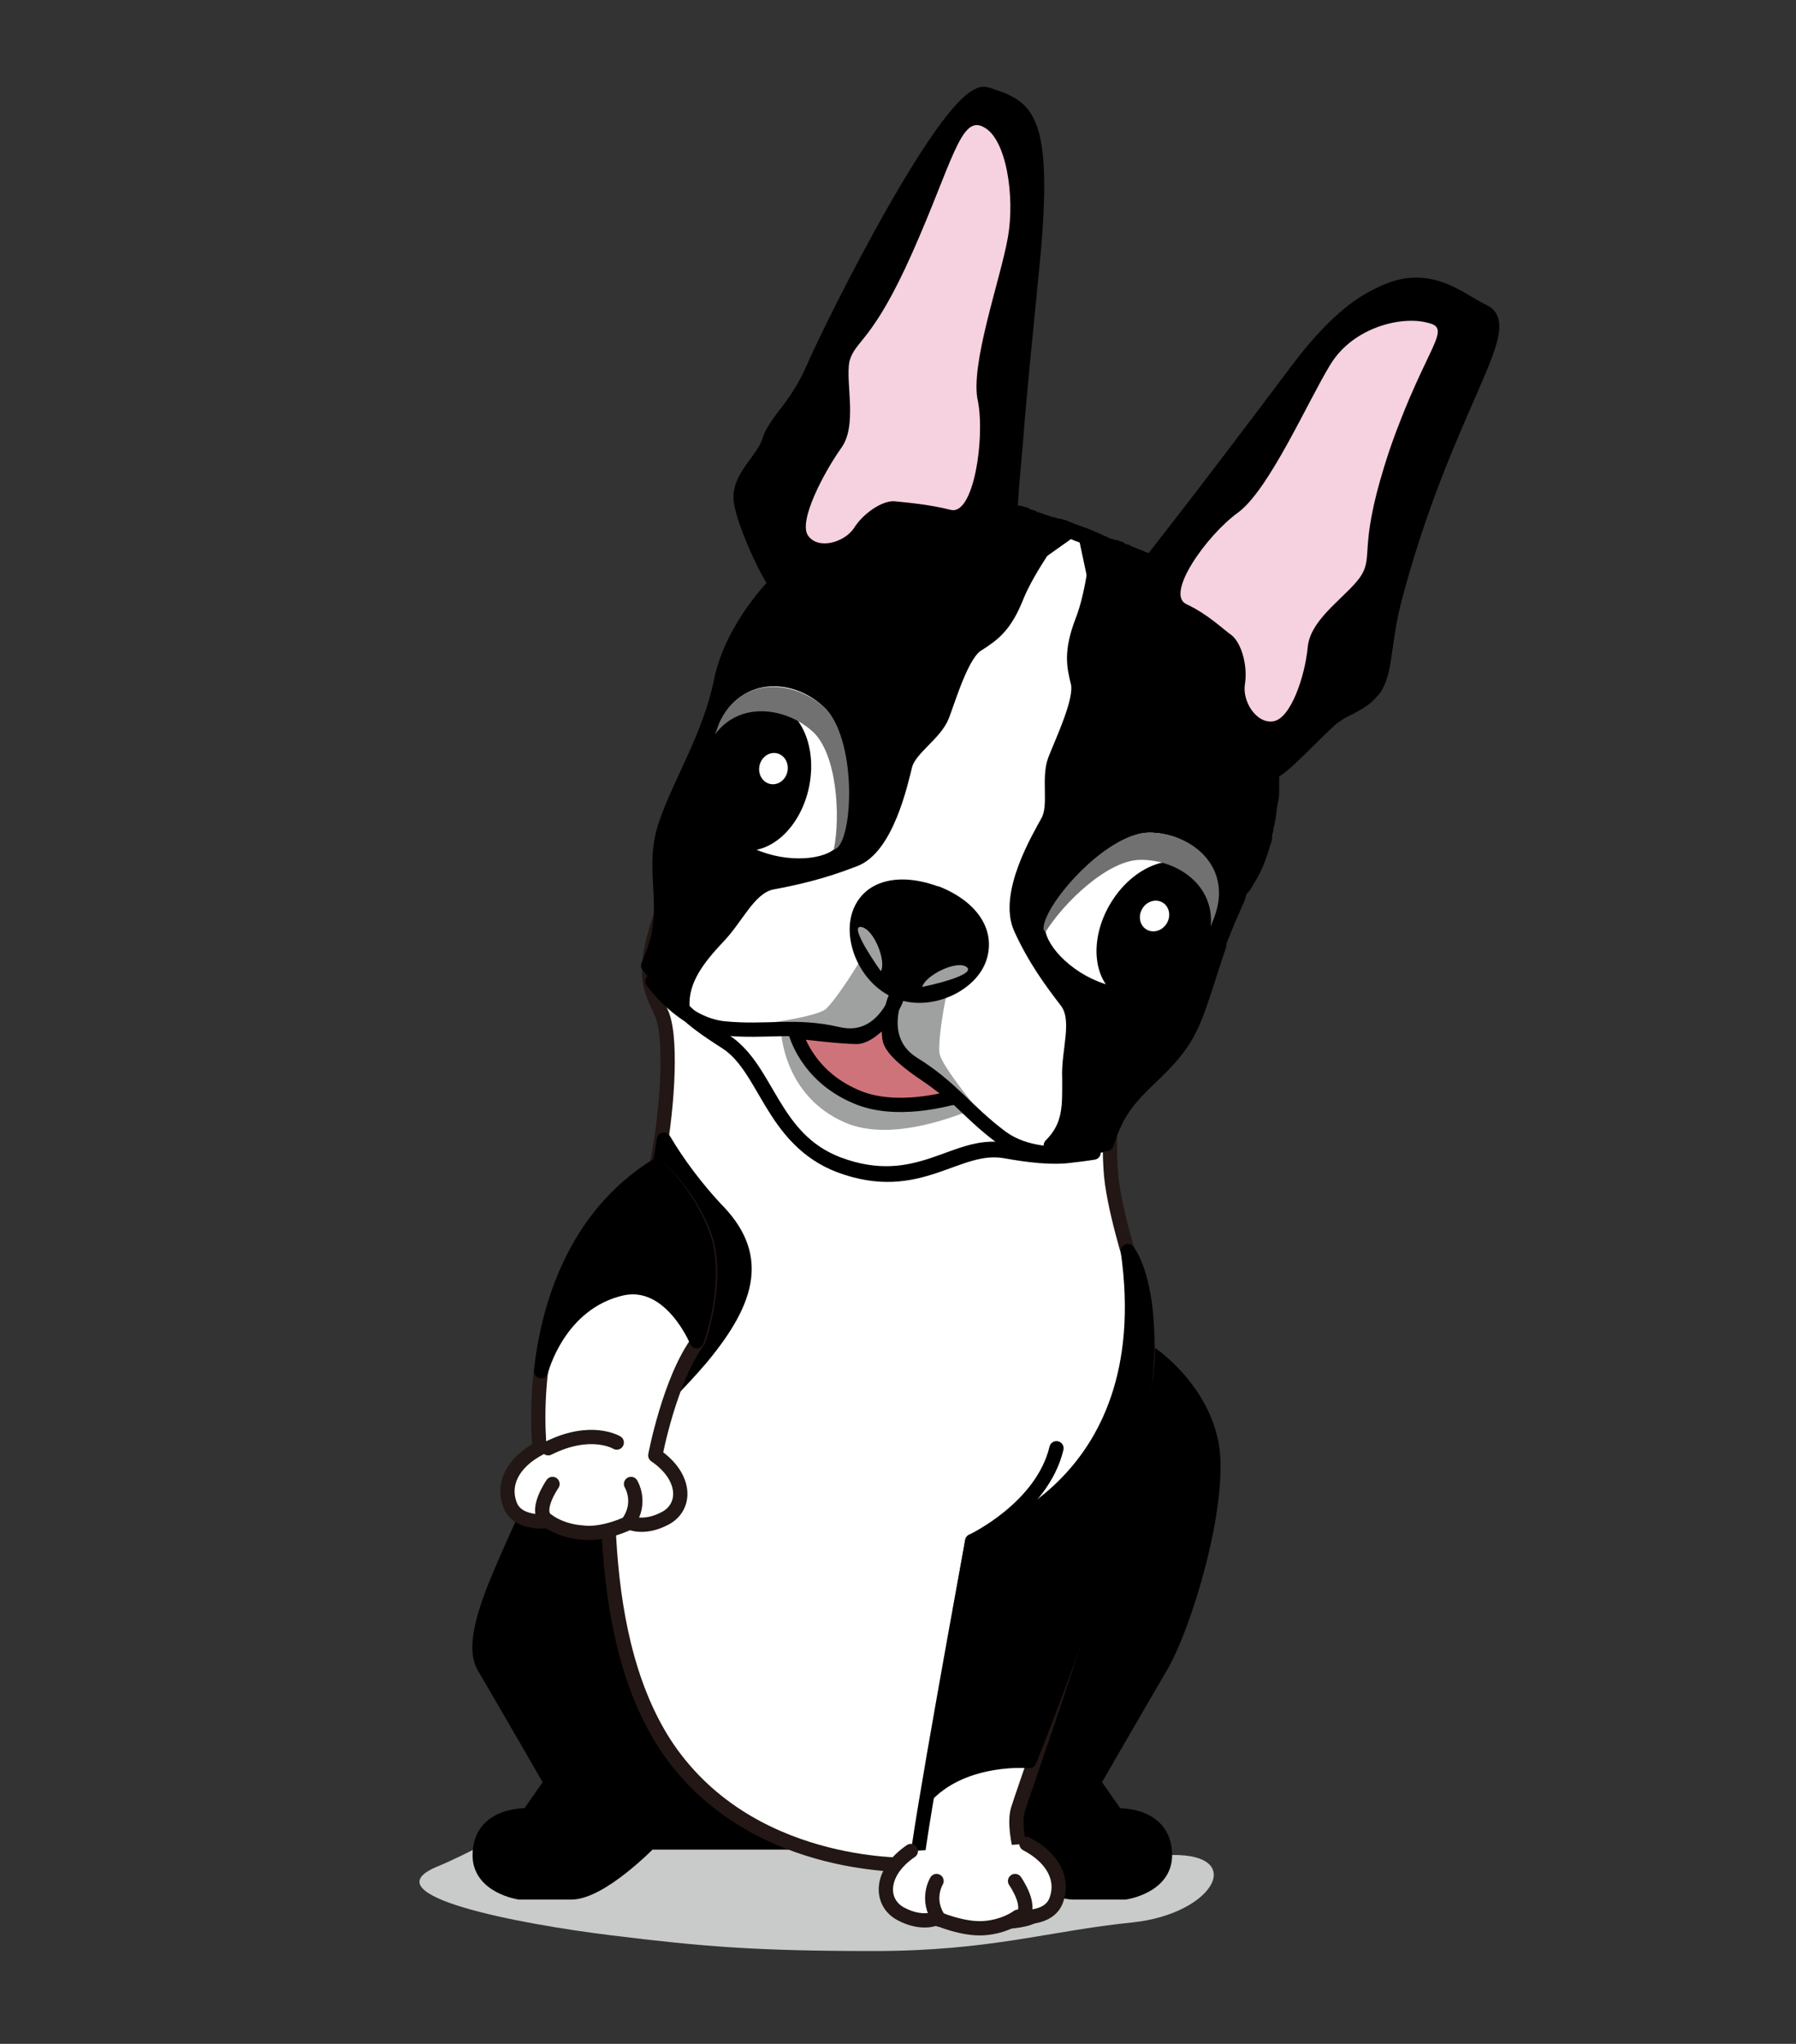 <?xml version="1.0" encoding="utf-8"?>
<!-- Generator: Adobe Illustrator 27.2.0, SVG Export Plug-In . SVG Version: 6.00 Build 0)  -->
<svg version="1.1" id="レイヤー_1" xmlns="http://www.w3.org/2000/svg" xmlns:xlink="http://www.w3.org/1999/xlink" x="0px"
	 y="0px" viewBox="0 0 125.8 143.1" style="enable-background:new 0 0 125.8 143.1;" xml:space="preserve">
<rect x="0" y="0" width="125.8" height="143.1" fill="#333333" stroke="none"/>
<style type="text/css">
	.st0{fill:#C9CACA;}
	.st1{stroke:#000000;stroke-linecap:round;stroke-linejoin:round;stroke-miterlimit:10;}
	.st2{fill:#FFFFFF;stroke:#221714;stroke-linecap:round;stroke-linejoin:round;stroke-miterlimit:10;}
	.st3{fill:none;stroke:#000000;stroke-linecap:round;stroke-linejoin:round;stroke-miterlimit:10;}
	.st4{fill:#FFFFFF;stroke:#000000;stroke-linecap:round;stroke-linejoin:round;stroke-miterlimit:10;}
	.st5{fill:none;stroke:#221714;stroke-linecap:round;stroke-linejoin:round;stroke-miterlimit:10;}
	.st6{fill:#9FA0A0;}
	.st7{fill:#CF737A;stroke:#000000;stroke-linecap:round;stroke-linejoin:round;stroke-miterlimit:10;}
	.st8{fill:#F6D1E0;}
	.st9{fill:#FFFFFF;}
	.st10{stroke:#000000;stroke-width:1.183;stroke-linecap:round;stroke-linejoin:round;stroke-miterlimit:10;}
	.st11{fill:#727171;}
</style>
<path class="st0" d="M81.5,129.9c6-0.4,3.7,4.1-2.2,4.7c-5.9,0.6-9.9,2-18.1,2s-11.9-0.3-18.4-1.1c-6.5-0.8-17-2.8-12.2-4.8
	c4.8-2,5.4-3.7,14.7-4.2c9.3-0.6,13-0.6,17.5-0.6s12.7,1.4,12.7,1.4L81.5,129.9"/>
<path class="st1" d="M80.5,94.7c0,0,3.7,2.4,4.4,6.6c0.6,4.2-1.9,12.5-3.6,15.4s-4.7,8.1-4.7,8.1l1.6,2.3c0,0,3.4-0.2,3.4,2.8
	c0,2.2-2.8,2.6-2.8,2.6s-1.6,0-3.6,0c-2.1,0-5.5-3.5-5.5-3.5H45.5c0,0-3.4,3.5-5.5,3.5c-2.1,0-3.6,0-3.6,0s-2.8-0.4-2.8-2.6
	c0-3,3.4-2.8,3.4-2.8l1.6-2.3c0,0-3-5.2-4.7-8.1c-1.7-2.9,4-11.2,4.6-15.4c0.6-4.2,4.4-6.6,4.4-6.6"/>
<path class="st2" d="M46.5,122c-5.2-8.2-3.8-20.8-3.7-27.3c0,0-0.4-3.6,0.7-5.3c0,0,1.8-4.4,2.5-7.8s1.1-8.6,0.4-10.5
	c-0.8-1.9-1.8-2.8,0.4-8.4L78,75.4c0,0-0.5,4.7-0.1,7.5c0.4,2.8,1.7,6.7,1.7,6.7c0.9,2.5,0.8,5.1,0.8,5.1c0,6.5-8.6,30.3-9.1,32
	c-0.5,1.7,0.9,5.4,1.4,6.7c0.5,1.3-3.1,1.3-5.9,1.1c-2.8-0.2-2.6-1.7-2.6-1.7l0-2l-0.6-0.2C63.6,130.5,52.3,131,46.5,122z"/>
<path class="st3" d="M64.2,130.7c0-1.6,3.9-22.8,3.9-22.8s4.9-2.3,5.9-6.5"/>
<path class="st1" d="M38.4,101.4c0.6-4.2,4.4-6.6,4.4-6.6c-0.1-3.9,1.8-8.7,3-12.1c0.4-1,0.6-2,0.7-2.9c1,1.7,2.3,3.4,3.6,4.8
	c3.2,3.2,2.5,6.3-1,10.5c-3.5,4.1-4.1,3.2-3.9,8.5c0.1,2.6-3.5,3.6-6.8-1.2C38.4,101.9,38.4,101.6,38.4,101.4z"/>
<path class="st1" d="M72.1,123.3c0,0-4.4-0.4-7.1,2.3l3.1-17.7c0,0,13.3-3.4,10.9-20.3c0,0,2.3,2.8,0.9,11.5
	C78.4,107.8,72.1,123.3,72.1,123.3z"/>
<path class="st4" d="M75.8,37.4c0,0,0.6,0.2,1.4,0.6l0,0c0,0,0,0,0,0c0.1,0,0.2,0.1,0.4,0.2c0,0,0,0,0.1,0c0.1,0,0.2,0.1,0.3,0.1
	c0,0,0.1,0,0.1,0c0.1,0,0.2,0.1,0.3,0.1c0,0,0.1,0,0.1,0.1c0.1,0,0.2,0.1,0.3,0.1c0.1,0,0.1,0,0.2,0.1c0.1,0,0.2,0.1,0.3,0.1
	c0.1,0,0.1,0.1,0.2,0.1c0.1,0,0.2,0.1,0.3,0.1c0.1,0,0.1,0.1,0.2,0.1c0.1,0,0.2,0.1,0.3,0.1c0.1,0,0.1,0,0.2,0.1
	c0.1,0.1,0.3,0.1,0.4,0.2c0,0,0,0,0,0c0,0,1-1.3,3-3.9l0,0c1.7-2.3,4.2-5.5,7.3-9.8c6.9-9.2,10.3-5.1,12.7-4
	c2.4,1.1-2.7,6.9-6.2,20.1c-0.8,3.1-0.6,4.8-1.3,6.1c-0.1,0.2-0.2,0.3-0.3,0.4c-0.4,0.5-0.9,0.8-1.5,1.1c-0.1,0.1-0.3,0.1-0.4,0.2
	c-0.1,0-0.1,0.1-0.2,0.1c-0.2,0.1-0.4,0.3-0.6,0.4c-1.1,0.9-3.9,4-4.3,3.8c0,0,0,0.1,0,0.2c0,0.1,0,0.1,0,0.2c0,0,0,0.1,0,0.1
	c0,0.1,0,0.2,0,0.3c0,0.1,0,0.3,0,0.4c0,0.1,0,0.2,0,0.2c0,0.2,0,0.5-0.1,0.7c0,0,0,0,0,0.1c-0.1,0.5-0.1,1.1-0.3,1.7
	c0,0,0,0.1,0,0.1c0,0.2-0.1,0.3-0.1,0.5c0,0.1,0,0.1,0,0.2c-0.3,1-0.6,2-1.2,2.9c-0.1,0.2-0.2,0.4-0.4,0.6s-0.2,0.4-0.3,0.7
	c-0.4,0.9-0.8,1.8-1.1,2.6c-0.1,0.2-0.2,0.4-0.2,0.7c-0.7,2-1.2,3.9-1.9,5.5C82,75,79.3,75.8,78,78.8c-0.2,0.4-0.3,0.8-0.5,1.3
	l-0.6,0c-0.2,0.1-0.4,0.3-0.6,0.4l0.3,0.2c0,0-0.6,0.1-1.5,0.2c-1.4,0.2-3,0-4.7-0.3c-3.4-0.6-6,3.1-11.6,1c-4.7-1.8-5-6.7-7.9-8.6
	c-1.4-0.9-2.6-1.7-3.4-2.7c-0.8-0.8-1.3-1.4-1.3-1.4l0.4,0c-0.1-0.2-0.1-0.3-0.2-0.5l-0.5-0.6c0.2-0.5,0.4-0.9,0.5-1.3
	c1-3-0.3-5.5,0.7-8.5c0.8-2.3,2.1-4.6,3.1-7.3c0.3-0.9,0.6-1.8,0.8-2.8c0.8-3.9,3.9-6.9,3.9-6.9c-0.2-0.1-0.8-1.1-1.4-2.4
	c-0.2-0.5-0.4-0.9-0.6-1.4c-0.3-0.8-0.5-1.5-0.6-2c0-0.3-0.1-0.6-0.2-0.8c-0.2-0.6,2.3-1.5,2.1-2c-0.1-0.4-0.1-0.8,0-1.4
	c0-0.1,0.1-0.3,0.2-0.4c0,0,0,0,0,0c0.1-0.1,0.1-0.3,0.2-0.4c0,0,0,0,0-0.1c0.1-0.1,0.2-0.3,0.3-0.4c0,0,0-0.1,0.1-0.1
	c0.6-0.9,1.5-1.9,2.3-3.8c1.2-2.8,9.6-19.9,12-19.1c2.4,0.8,4.1,1,3,12c-0.5,5.1-0.9,9-1.1,11.7l0,0c-0.2,2.3-0.4,4.4-0.4,5.1
	c0,0,0,0,0,0c0,0.1,0,0.2,0,0.2c0,0,0,0,0,0c0,0,0,0,0,0c0,0,0,0.1,0,0.1c0,0,0,0,0,0c0.1,0,0.3,0.1,0.4,0.1c0.1,0,0.1,0,0.2,0
	c0.1,0,0.2,0.1,0.3,0.1c0.1,0,0.1,0,0.2,0.1c0.1,0,0.2,0.1,0.3,0.1c0.1,0,0.1,0,0.2,0.1c0.1,0,0.2,0.1,0.3,0.1c0.1,0,0.1,0,0.2,0.1
	c0.1,0,0.2,0.1,0.3,0.1c0,0,0.1,0,0.1,0c0.1,0,0.2,0.1,0.3,0.1c0,0,0.1,0,0.1,0c0.1,0,0.2,0.1,0.3,0.1c0,0,0,0,0.1,0
	c0.1,0,0.3,0.1,0.4,0.1c0,0,0,0,0,0l0,0C75.2,37.2,75.8,37.4,75.8,37.4z"/>
<path class="st2" d="M46,81.6c-9.8,6.2-8.2,19.8-8.2,19.8c-1.9,1-2.6,2.5-2.1,3.9c0.5,1.5,2.7,1.2,2.7,1.2s0.9,0.7,2.4,0.8
	c1.5,0.2,3.3-0.7,3.3-0.7s1,0.5,2.5-0.3c1.5-0.8,1.5-2.9-0.7-4.4c0,0,1-5.3,3-8c0,0,1.4-3.8,0.6-6.9C48.6,83.9,46,81.6,46,81.6z"/>
<path class="st1" d="M37.9,96c0.5-4.5,2.3-10.8,8.1-14.4c0,0,2.5,2.3,3.4,5.4c0.8,3.1-0.6,6.9-0.6,6.9s-1.8-4.4-5.2-3.7
	C39.1,91.2,37.9,96,37.9,96z"/>
<path class="st5" d="M43.2,101c0,0-1.8-1.1-4.8,0.4"/>
<path class="st5" d="M44.2,103.9c0,0,0.8,1.3-0.2,2.7"/>
<path class="st5" d="M38.7,103.9c0,0-1.4,2-0.3,2.6"/>
<path class="st2" d="M71.9,129.1c1.9,1,2.6,2.5,2.1,3.9c-0.5,1.5-2.7,1.2-2.7,1.2s-0.9,0.7-2.4,0.8s-3.3-0.7-3.3-0.7s-1,0.5-2.5-0.3
	c-1.5-0.8-1.5-2.9,0.7-4.4"/>
<path class="st5" d="M65.6,131.7c0,0-0.8,1.3,0.2,2.7"/>
<path class="st5" d="M71.1,131.7c0,0,1.4,2,0.3,2.6"/>
<path class="st6" d="M54.7,72.1c0,0,0.1,4.6,4.5,6.5c3.5,1.5,8.4-0.8,8.7-0.8l-1.1-1.1c0,0-0.7,0.6-1.7-0.2c-1-0.7-2.9-2.1-3-3.1
	c-0.1-1,0-2.2,0-2.2s-1.7,2.2-3,2.2c-1.3,0-3.4-1.2-3.4-1.2L54.7,72.1z"/>
<path class="st7" d="M55.7,72.2c0,0,0.7,3.1,4.3,4.6c2.8,1.2,6.4,0.1,6.6,0.1l0.2-0.2c0,0-1.1-0.9-2-1.5s-2.4-1.7-2.5-2.5
	c-0.1-0.8,0-1.8,0-1.8S61,72.6,60,72.6s-3.5-0.3-3.5-0.3L55.7,72.2z"/>
<path class="st1" d="M75.5,37.4c0,0,2.8,1.1,4.9,2.2c0,0,3.5-4.4,10.4-13.6s10.3-5.1,12.7-4c2.4,1.1-2.7,6.9-6.2,20
	c-0.8,3.1-0.6,4.8-1.3,6.1c-0.6,1.3-1.9,1.4-3,2.3s-3.9,3.9-4.4,3.8c0,0,0.2,4.3-1.8,7.8c-2,3.4-2.7,7.2-3.9,10.1"/>
<path class="st1" d="M73.4,57.5c0.6-1.1,0-3,0.5-4.3c0.5-1.3,1.9-4.2,1.6-5.4c-0.3-1.2-0.5-2.2,0.3-4.3c0.8-2,1.1-5.3,1.1-5.3
	l0.1-0.2c1,0.4,2.4,1,3.5,1.6c0,0,1-1.3,3-3.9L96.4,46c-0.1,0.9-0.2,1.6-0.5,2.2c-0.6,1.3-1.9,1.4-3,2.3c-1.1,0.9-3.9,3.9-4.4,3.8
	c0,0,0.2,4.3-1.8,7.8c-2,3.4-2.7,7.2-3.9,10.1c-1.3,2.9-3.9,3.8-5.2,6.7c-0.2,0.4-0.3,0.8-0.5,1.3l-3.5,0c1.4-1.4,1.3-2.8,1.3-4.7
	c-0.1-1.9,0.8-4.1-0.2-5.4c-1-1.3-2.2-2.9-3.2-5.1C70.4,62.6,72.8,58.6,73.4,57.5z"/>
<path class="st1" d="M75.5,37.4c0,0-2.8-1.1-5.1-1.7c0,0,0.5-6.1,1.7-17.1s-0.6-11.2-3-12S58.2,22.9,57,25.7s-2.7,3.8-3.1,5.2
	c-0.4,1.4-2.2,2.6-2,4.2s2.1,5.6,2.5,5.8c0,0-3.1,3-3.9,6.9c-0.8,3.9-2.9,7.1-3.9,10.1"/>
<path class="st1" d="M63.4,53.6c0.3-1.2,2.1-2.2,2.6-3.5c0.5-1.3,1.4-4.4,2.5-5c1.1-0.7,1.9-1.3,2.7-3.3c0.8-2,2.8-4.7,2.8-4.7
	l0.1-0.2c-1-0.4-2.4-0.8-3.6-1.2c0,0,0.2-2.3,0.5-5.4L55,29c-0.5,0.7-0.9,1.2-1.1,1.8c-0.4,1.4-2.2,2.6-2,4.2
	c0.2,1.6,2.1,5.6,2.5,5.8c0,0-3.1,3-3.9,6.9c-0.8,3.9-2.9,7.1-3.9,10.1c-1,3,0.3,5.5-0.7,8.5c-0.1,0.4-0.3,0.8-0.5,1.3l2.4,2.9
	c-0.1-1.9,1.1-3.4,2.4-4.8c1.4-1.4,2.2-3.5,3.8-3.9c1.6-0.3,3.5-0.7,5.8-1.6C62.1,59.4,63.1,54.8,63.4,53.6z"/>
<path class="st8" d="M100,22.6c-1.8-0.5-5.2,0.3-6.8,2.9s-4.3,8.8-6.5,10.4c-2.2,1.6-5.1,5.7-3.6,6.4s2.5,1.7,3.2,2.2
	c0.7,0.6,1.1,2.2,0.9,3.4c-0.2,1.2,0.8,2.8,2,2.6c1.2-0.2,2.2-3.1,2.4-5.2c0.2-2.1,3-3.7,3.8-5.1c0.8-1.4-0.3-2.1,2-8.9
	C99.9,24.2,101.8,23,100,22.6z"/>
<path class="st8" d="M68.9,8.9c1.6,0.8,2.2,4.9,1.7,7.7c-0.5,2.9-2.7,9-2.1,11.5c0.5,2.6-0.3,8-1.9,7.6s-3-0.5-3.9-0.6
	c-0.9-0.1-2.3,0.9-2.9,1.9c-0.7,1-2.5,1.5-3.2,0.5c-0.7-1,1.1-4.4,2.3-6.1c1.2-1.6,0.3-4.6,0.6-6.1c0.4-1.5,1.6-1.3,4.4-7.6
	C66.7,11.4,67.3,8,68.9,8.9z"/>
<path class="st6" d="M61.7,64.4c-0.8,2.1-3,5.4-3.8,6.2s-7.2,1.4-7.2,1.4s7.3,0.2,8.2,0.6c0.9,0.3,3-1.3,3-1.3
	c0.6,2,2.3,3.5,3.2,3.9c0.9,0.3,5,4.4,5,4.4s-4.2-4.8-4.3-5.9c-0.1-1.1,0.5-5,1.4-7.1L61.7,64.4z"/>
<path class="st3" d="M76.1,80.6c0,0-3.6,0.8-6-1c-2.4-1.8-3.5-3.5-6.1-5.1s-1.3-4.6-1.3-4.6"/>
<path class="st3" d="M45.7,68.7c0,0,2.1,3,5,3.3c3,0.3,5-0.3,8,0.4s4.1-2.5,4.1-2.5"/>
<path class="st9" d="M84.9,64.6c1.6-3.7-1.4-6.3-4.4-6.3c-3,0-7.5,5.3-7.3,6.7C73.4,67.7,81.3,73.1,84.9,64.6z"/>
<ellipse transform="matrix(0.51 -0.86 0.86 0.51 -16.322 101.763)" class="st10" cx="81.1" cy="65.2" rx="4.7" ry="3.3"/>
<ellipse transform="matrix(0.51 -0.86 0.86 0.51 -15.516 101.017)" class="st9" cx="80.9" cy="64.1" rx="1.1" ry="1"/>
<path class="st11" d="M80.5,58.3c3,0,6.1,2.5,4.4,6.3c0,0.1-0.1,0.2-0.1,0.3c0.3-2.9-2.3-4.7-4.9-4.7c-2.3,0-5.4,3-6.7,5.1
	c0-0.1,0-0.1-0.1-0.2C72.9,63.6,77.4,58.3,80.5,58.3z"/>
<path class="st9" d="M50.2,51.1c1.4-3.8,5.3-3.7,7.5-1.6c2.2,2,2,9,0.8,9.9C56.5,61.2,47.1,59.9,50.2,51.1z"/>
<ellipse transform="matrix(0.207 -0.978 0.978 0.207 -11.178 94.721)" class="st10" cx="52.8" cy="54.3" rx="4.7" ry="3.3"/>
<ellipse transform="matrix(0.207 -0.978 0.978 0.207 -9.659 95.686)" class="st9" cx="54.2" cy="53.8" rx="1.1" ry="1"/>
<path class="st11" d="M57.7,49.5c-2.2-2-6.2-2.2-7.5,1.6c0,0.1-0.1,0.2-0.1,0.3c1.7-2.3,4.9-1.9,6.8-0.2c1.7,1.5,2,5.9,1.5,8.3
	c0.1,0,0.1-0.1,0.2-0.1C59.8,58.5,60,51.6,57.7,49.5z"/>
<path d="M65.8,62.1c-2.6-1-5.1-0.6-6,1.5s0.4,5.3,2.9,6.3c2.5,1,5.7-0.5,6.4-2.7c0.7-2.2-0.8-4.2-3.5-5.2L65.8,62.1z"/>
<path class="st6" d="M61.7,68c0.4-0.7-0.5-3-1.4-3.1C59.4,64.8,61.7,68,61.7,68z"/>
<path class="st6" d="M64.6,69.1c0.2-0.8,2.4-1.9,3.1-1.4C68.5,68.3,64.6,69.1,64.6,69.1z"/>
<path class="st3" d="M75,80.8c-1.4,0.2-3,0-4.7-0.3c-3.4-0.6-6,3.1-11.6,1c-4.7-1.8-5-6.7-7.9-8.6c-1.4-0.9-2.6-1.7-3.4-2.7"/>
</svg>
